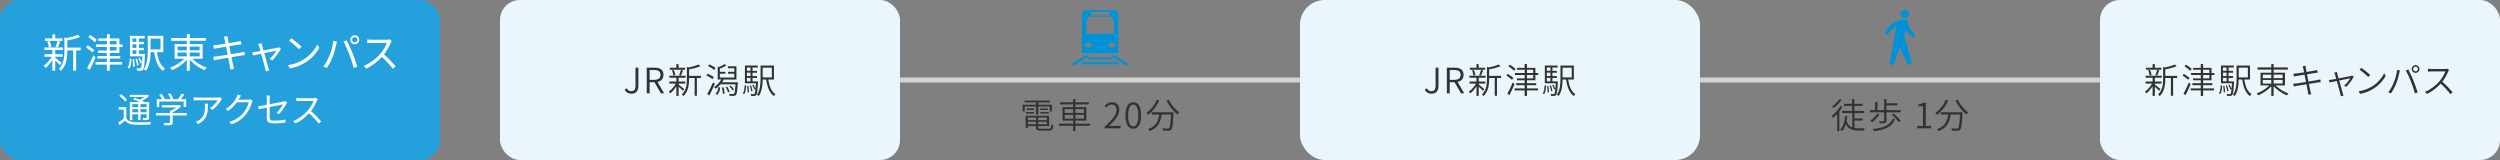 <?xml version="1.0" encoding="UTF-8"?>
<svg id="_レイヤー_2" data-name="レイヤー 2" xmlns="http://www.w3.org/2000/svg" viewBox="0 0 1000 64">
  <rect x="0" y="0" width="1000" height="64" fill="#808080" stroke="none"/>
  <defs>
    <style>
      .cls-1 {
        fill: #24a1dd;
      }

      .cls-1, .cls-2, .cls-3, .cls-4, .cls-5, .cls-6, .cls-7 {
        stroke-width: 0px;
      }

      .cls-2 {
        fill: #d3d3d3;
      }

      .cls-3 {
        fill-rule: evenodd;
      }

      .cls-3, .cls-4 {
        fill: #0092d8;
      }

      .cls-5 {
        fill: #ebf6fc;
      }

      .cls-6 {
        fill: #323232;
      }

      .cls-7 {
        fill: #fff;
      }
    </style>
  </defs>
  <g id="_1" data-name="1">
    <g>
      <rect class="cls-2" x="200" y="31" width="800" height="2"/>
      <g>
        <path class="cls-4" d="M445.59,4h-11.1c-.94,0-1.72.8-1.72,1.78v15.51h14.54V5.78c0-.98-.77-1.78-1.72-1.78ZM436.36,4.76h7.49v1.45h-7.49v-1.45ZM434.56,8.59c0-1.07.85-1.95,1.88-1.95h7.24c1.04,0,1.88.88,1.88,1.95v4.94h-11v-4.94ZM436.7,18.02c0,.49-.39.89-.86.89h-1.05c-.47,0-.86-.4-.86-.89v-.05c0-.49.39-.89.86-.89h1.05c.47,0,.86.4.86.89v.05ZM446.14,18.02c0,.49-.38.89-.86.89h-1.05c-.47,0-.86-.4-.86-.89v-.05c0-.49.39-.89.86-.89h1.05c.47,0,.86.4.86.89v.05Z"/>
        <polygon class="cls-4" points="429.97 26 428 26 434.06 22.12 436.03 22.12 429.97 26"/>
        <polygon class="cls-4" points="450.03 26 452 26 445.94 22.12 443.98 22.12 450.03 26"/>
        <polygon class="cls-4" points="446.74 24.86 433.26 24.86 432.05 25.73 447.95 25.73 446.74 24.86"/>
        <polygon class="cls-4" points="444.18 22.98 435.76 22.98 434.68 23.79 445.28 23.79 444.18 22.98"/>
      </g>
      <path class="cls-3" d="M756.8,26c-.26,0-.51-.11-.68-.31-.17-.19-.24-.45-.2-.7.61-3.43,2.58-14.4,2.58-14.4-1.34.76-2.25,1.6-3.13,2.91-.11.17-.29.28-.5.32-.2.03-.42-.01-.58-.13-.29-.21-.38-.6-.2-.92,2.53-4.48,5.86-5.09,8.27-4.9.27.02.5.22.55.48.48,2.4,1.49,3.88,2.88,5.3.15.15.22.36.2.56-.02.21-.12.4-.29.53-.29.22-.69.21-.97-.02-.89-.73-1.7-1.56-2.36-2.41l-.7,1.92s2.16,7.68,2.99,10.63c.08.27.02.55-.16.78-.18.22-.45.35-.74.35-.36,0-.7-.2-.84-.53-.76-1.62-2.99-6.41-2.99-6.41,0,0-1.7,4.71-2.31,6.38-.13.35-.46.58-.84.58h0ZM761.88,4c.94,0,1.7.73,1.71,1.64,0,.91-.76,1.65-1.7,1.65-.94,0-1.7-.73-1.71-1.64,0-.91.76-1.65,1.7-1.65h0Z"/>
      <g>
        <path class="cls-6" d="M414.42,42.58h-4.52v2h-.83v-2.69h5.35v-.92h-4.58v-.74h10.14v.74h-4.66v.92h5.46v2.69h-.87v-2h-4.59v3.25h-.9v-3.25ZM419.53,51.49c.76,0,.88-.25.97-1.69.21.14.55.27.81.32-.14,1.69-.45,2.12-1.72,2.12h-3.29c-1.48,0-1.91-.24-1.91-1.33v-.49h-3.26v.74h-.88v-4.83h9.41v4.09h-4.4v.5c0,.48.18.57,1.08.57h3.19ZM410.4,44.82h3.26v.62h-3.26v-.62ZM413.66,44.01h-3v-.62h3v.62ZM411.13,47.02v1.02h3.26v-1.02h-3.26ZM414.39,49.71v-1.02h-3.26v1.02h3.26ZM418.74,47.02h-3.47v1.02h3.47v-1.02ZM418.74,49.71v-1.02h-3.47v1.02h3.47ZM419.16,43.39v.62h-3.05v-.62h3.05ZM416.1,44.82h3.39v.62h-3.39v-.62Z"/>
        <path class="cls-6" d="M436,50.31h-5.83v2.1h-.92v-2.1h-5.72v-.85h5.72v-1.21h-4.24v-5.39h4.24v-1.09h-5.28v-.85h5.28v-1.27h.92v1.27h5.34v.85h-5.34v1.09h4.36v5.39h-4.36v1.21h5.83v.85ZM425.9,45.17h3.35v-1.53h-3.35v1.53ZM429.25,47.47v-1.54h-3.35v1.54h3.35ZM430.17,43.64v1.53h3.42v-1.53h-3.42ZM433.59,45.93h-3.42v1.54h3.42v-1.54Z"/>
        <path class="cls-6" d="M441.89,50.63c3.28-2.86,4.73-4.93,4.73-6.71,0-1.2-.63-2.12-1.95-2.12-.85,0-1.6.53-2.19,1.22l-.67-.64c.83-.9,1.71-1.5,2.98-1.5,1.82,0,2.94,1.18,2.94,3,0,2.07-1.62,4.19-4.13,6.54.55-.06,1.16-.08,1.68-.08h2.94v.98h-6.35v-.69Z"/>
        <path class="cls-6" d="M450.17,46.15c0-3.56,1.22-5.27,3.15-5.27s3.12,1.72,3.12,5.27-1.2,5.35-3.12,5.35-3.15-1.77-3.15-5.35ZM455.33,46.15c0-3-.81-4.34-2.02-4.34s-2.04,1.34-2.04,4.34.83,4.43,2.04,4.43,2.02-1.37,2.02-4.43Z"/>
        <path class="cls-6" d="M463.65,40.2c-.98,2.34-2.62,4.4-4.37,5.72-.15-.2-.56-.55-.78-.71,1.77-1.19,3.32-3.12,4.19-5.28l.97.28ZM469.41,44.9s0,.34-.01.48c-.21,4.33-.42,5.93-.9,6.44-.29.34-.57.42-1.05.46-.46.03-1.33.01-2.23-.04-.01-.27-.14-.66-.31-.91.94.08,1.84.1,2.16.1.29,0,.45-.03.59-.18.36-.35.57-1.78.76-5.44h-3.75c-.38,2.79-1.27,5.34-4.83,6.61-.13-.22-.39-.59-.59-.8,3.32-1.09,4.1-3.39,4.43-5.81h-2.96v-.91h8.7ZM467.48,39.89c.9,1.9,2.7,4.03,4.22,5.07-.24.2-.59.56-.77.83-1.53-1.22-3.31-3.47-4.33-5.53l.88-.36Z"/>
      </g>
      <g>
        <path class="cls-6" d="M737,42.72c-.35.63-.78,1.25-1.25,1.85v7.83h-.87v-6.82c-.55.6-1.12,1.15-1.68,1.6-.08-.18-.38-.62-.55-.81,1.3-.97,2.66-2.45,3.5-3.94l.84.29ZM736.66,39.95c-.8,1.18-2.12,2.47-3.31,3.29-.13-.18-.36-.52-.52-.66,1.09-.76,2.37-1.96,2.98-2.96l.84.32ZM741.82,51.21c.49.08,1.04.13,1.61.13.31,0,2,0,2.47-.01-.14.22-.27.63-.31.87h-2.23c-2.24,0-3.95-.45-5.03-2.52-.34,1.11-.84,2.02-1.54,2.75-.15-.15-.53-.45-.73-.59,1.26-1.19,1.76-3.08,1.95-5.46l.91.07c-.06.71-.15,1.37-.27,2,.48,1.42,1.29,2.16,2.28,2.55v-5.77h-4.05v-.85h3.95v-2.03h-3.21v-.83h3.21v-1.9h.88v1.9h3.31v.83h-3.31v2.03h3.96v.85h-3.87v2.16h3.28v.83h-3.28v3.01Z"/>
        <path class="cls-6" d="M760.3,44.06v.88h-5.73v3.33c0,.52-.11.77-.52.9-.39.15-1.08.15-2.17.15-.04-.27-.18-.59-.29-.85.84.03,1.57.03,1.79.03.22-.01.28-.07.28-.24v-3.32h-5.72v-.88h2.09v-3.32h.94v3.32h2.69v-4.44h.92v1.68h4.38v.85h-4.38v1.91h5.72ZM751.8,45.73c-.74,1.19-1.89,2.39-2.89,3.17-.2-.15-.6-.45-.83-.59,1.05-.71,2.12-1.78,2.79-2.87l.92.29ZM757.99,47.71c-1.13,2.93-3.88,4.24-8.42,4.76-.07-.27-.27-.64-.46-.88,4.34-.39,6.89-1.54,7.97-4.16l.91.28ZM757.43,45.44c1.06.84,2.27,2.05,2.82,2.91l-.8.52c-.5-.83-1.7-2.1-2.76-2.96l.74-.48Z"/>
        <path class="cls-6" d="M766.88,50.37h2.3v-7.86h-1.81v-.74c.88-.15,1.54-.38,2.07-.7h.87v9.3h2.09v.95h-5.52v-.95Z"/>
        <path class="cls-6" d="M779.24,40.2c-.98,2.34-2.62,4.4-4.37,5.72-.15-.2-.56-.55-.78-.71,1.77-1.19,3.32-3.12,4.19-5.28l.97.28ZM785,44.9s0,.34-.01.48c-.21,4.33-.42,5.93-.9,6.44-.29.34-.57.42-1.05.46-.46.03-1.33.01-2.23-.04-.01-.27-.14-.66-.31-.91.94.08,1.84.1,2.16.1.29,0,.45-.03.59-.18.36-.35.57-1.78.76-5.44h-3.75c-.38,2.79-1.27,5.34-4.83,6.61-.13-.22-.39-.59-.59-.8,3.32-1.09,4.1-3.39,4.43-5.81h-2.96v-.91h8.7ZM783.07,39.89c.9,1.9,2.7,4.03,4.22,5.07-.24.2-.59.56-.77.83-1.53-1.22-3.31-3.47-4.33-5.53l.88-.36Z"/>
      </g>
      <g>
        <rect class="cls-5" x="520" width="160" height="64" rx="9.88" ry="9.88"/>
        <g>
          <path class="cls-6" d="M569.88,35.91l.84-.59c.46.84,1.05,1.16,1.82,1.16,1.13,0,1.69-.64,1.69-2.23v-7.19h1.16v7.3c0,1.74-.78,3.14-2.76,3.14-1.26,0-2.17-.55-2.76-1.6Z"/>
          <path class="cls-6" d="M584.38,37.32l-2.56-4.43h-1.92v4.43h-1.16v-10.25h3.14c2.09,0,3.54.74,3.54,2.84,0,1.61-.94,2.55-2.38,2.87l2.65,4.54h-1.3ZM579.9,31.94h1.79c1.65,0,2.56-.66,2.56-2.03s-.91-1.9-2.56-1.9h-1.79v3.94Z"/>
          <path class="cls-6" d="M593.19,36.34c-.31-.36-1.09-1.11-1.69-1.65v3.66h-.91v-3.84c-.71,1.13-1.62,2.19-2.44,2.82-.15-.21-.43-.49-.63-.66,1.01-.67,2.16-1.98,2.86-3.24h-2.58v-.81h2.79v-1.53h-2.83v-.8h6.5v.8h-2.76v1.53h2.66v.81h-2.66v.36c.53.42,1.92,1.54,2.25,1.85l-.56.7ZM594.08,27.89h-6.14v-.8h2.63v-1.43h.91v1.43h2.59v.8ZM589.39,30.23c-.06-.56-.29-1.43-.56-2.09l.73-.17c.31.64.55,1.48.62,2.03l-.78.22ZM591.67,30.02c.27-.56.59-1.46.73-2.07l.85.21c-.27.71-.57,1.53-.84,2.05l-.74-.18ZM600.41,31.2h-1.62v7.09h-.9v-7.09h-2.23v.45c0,2.09-.27,4.86-2.23,6.79-.13-.21-.45-.52-.67-.64,1.82-1.75,2.02-4.17,2.02-6.16v-4.87l.71.22c1.47-.31,3.07-.76,3.96-1.2l.76.69c-1.19.53-2.97.97-4.55,1.27v2.59h4.75v.87Z"/>
          <path class="cls-6" d="M604.8,31.9c-.5-.46-1.5-1.2-2.26-1.74l.55-.63c.73.49,1.75,1.2,2.28,1.64l-.57.73ZM605.82,33.61c-.59,1.44-1.37,3.18-2.05,4.45l-.83-.59c.62-1.08,1.51-2.9,2.14-4.47l.73.6ZM605.64,28.3c-.5-.48-1.51-1.27-2.28-1.82l.59-.62c.76.5,1.78,1.25,2.28,1.71l-.59.73ZM610.8,32.11v1.18h3.68v.78h-3.68v1.3h4.38v.8h-4.38v2.2h-.94v-2.2h-4.03v-.8h4.03v-1.3h-3.36v-.78h3.36v-1.18h-3.11v-.76h3.11v-1.34h-3.89v-.81h3.89v-1.3h-3.05v-.76h3.05v-1.51h.94v1.51h3.36v2.06h1.15v.81h-1.15v2.1h-3.36ZM610.8,29.2h2.48v-1.3h-2.48v1.3ZM610.8,31.35h2.48v-1.34h-2.48v1.34Z"/>
          <path class="cls-6" d="M617.12,37.33c.5-.73.67-1.98.71-3.21l.6.11c-.07,1.26-.22,2.63-.77,3.4l-.55-.31ZM623.15,32.53s0,.27-.01.38c-.18,3.47-.34,4.69-.69,5.11-.21.24-.43.32-.76.35-.28.03-.78.01-1.29-.01-.03-.22-.1-.56-.22-.77.52.04.99.06,1.18.06s.31-.03.41-.14c.15-.2.28-.71.39-1.86l-.46.21c-.14-.5-.49-1.27-.84-1.83l.46-.18c.35.53.69,1.25.84,1.72.06-.59.11-1.32.17-2.25h-4.4v-7.1h5.13v.8h-2.09v1.32h1.79v.76h-1.79v1.33h1.79v.76h-1.79v1.37h2.19ZM618.73,27v1.32h1.44v-1.32h-1.44ZM620.17,29.07h-1.44v1.33h1.44v-1.33ZM618.73,32.53h1.44v-1.37h-1.44v1.37ZM619.32,34.34c.17.81.27,1.86.25,2.55l-.55.08c.03-.7-.07-1.74-.21-2.56l.5-.07ZM620.44,36.51c-.06-.6-.31-1.54-.57-2.26l.48-.11c.29.7.55,1.62.62,2.23l-.52.14ZM627.26,31.82c.41,2.63,1.27,4.83,2.9,5.85-.21.18-.5.52-.64.76-1.75-1.26-2.65-3.61-3.08-6.61h-1.4c-.03,2.09-.27,4.78-1.58,6.57-.15-.15-.53-.38-.74-.48,1.33-1.81,1.46-4.41,1.46-6.43v-5.28h5.36v5.62h-2.27ZM625.03,27.07v3.88h3.66v-3.88h-3.66Z"/>
        </g>
      </g>
      <rect class="cls-5" x="840" width="160" height="64" rx="8" ry="8"/>
      <rect class="cls-1" x="0" width="176" height="64" rx="8" ry="8"/>
      <g>
        <path class="cls-7" d="M23.9,25.99c-.34-.4-1.15-1.18-1.82-1.79v4.07h-1.15v-4.21c-.78,1.23-1.78,2.39-2.67,3.09-.19-.27-.54-.66-.8-.86,1.15-.75,2.42-2.19,3.22-3.6h-2.87v-1.01h3.12v-1.68h-3.17v-1.01h7.43v1.01h-3.1v1.68h2.98v1.01h-2.98v.38c.61.45,2.16,1.71,2.53,2.05l-.7.88ZM24.99,16.36h-7.01v-.99h2.95v-1.62h1.15v1.62h2.91v.99ZM19.56,18.96c-.06-.62-.32-1.58-.62-2.31l.93-.24c.34.72.61,1.66.69,2.27l-.99.27ZM22.19,18.71c.29-.64.66-1.63.8-2.32l1.09.26c-.3.8-.62,1.7-.93,2.27l-.96-.21ZM32.24,20.17h-1.79v8.04h-1.17v-8.04h-2.38v.4c0,2.38-.3,5.59-2.54,7.81-.14-.26-.58-.67-.85-.83,2.03-1.98,2.26-4.75,2.26-7v-5.57l.86.27c1.63-.35,3.43-.86,4.45-1.38l.96.88c-1.36.61-3.36,1.09-5.14,1.44v2.85h5.35v1.12Z"/>
        <path class="cls-7" d="M36.99,20.93c-.58-.51-1.75-1.38-2.59-1.98l.69-.82c.83.56,2.02,1.38,2.62,1.87l-.72.93ZM38.25,22.89c-.69,1.63-1.58,3.59-2.35,5.06l-1.06-.75c.7-1.22,1.74-3.28,2.48-5.07l.93.77ZM37.95,16.85c-.58-.54-1.76-1.46-2.62-2.08l.74-.8c.85.56,2.05,1.42,2.64,1.95l-.75.93ZM43.92,21.17v1.26h4.18v.99h-4.18v1.39h4.93v1.02h-4.93v2.45h-1.18v-2.45h-4.53v-1.02h4.53v-1.39h-3.76v-.99h3.76v-1.26h-3.51v-.96h3.51v-1.42h-4.37v-1.04h4.37v-1.41h-3.43v-.96h3.43v-1.68h1.18v1.68h3.83v2.37h1.26v1.04h-1.26v2.39h-3.83ZM43.92,17.75h2.71v-1.41h-2.71v1.41ZM43.92,20.21h2.71v-1.42h-2.71v1.42Z"/>
        <path class="cls-7" d="M51.06,27.08c.58-.82.77-2.24.82-3.65l.74.14c-.08,1.46-.26,2.99-.88,3.89l-.67-.38ZM58.01,21.56s0,.32-.02.48c-.21,3.94-.38,5.35-.78,5.83-.24.29-.5.38-.88.42-.32.03-.88.03-1.46,0-.03-.29-.13-.7-.27-.96.56.03,1.07.05,1.28.05s.34-.03.46-.16c.16-.21.3-.78.42-2.02l-.51.22c-.16-.58-.54-1.44-.93-2.08l.56-.21c.35.56.7,1.31.9,1.86.06-.64.11-1.44.18-2.45h-4.98v-8.2h5.89v1.01h-2.31v1.41h1.98v.94h-1.98v1.44h1.98v.96h-1.98v1.46h2.45ZM53,15.35v1.41h1.55v-1.41h-1.55ZM54.55,17.7h-1.55v1.44h1.55v-1.44ZM53,21.56h1.55v-1.46h-1.55v1.46ZM53.63,23.69c.18.93.29,2.11.27,2.9l-.67.11c.05-.8-.06-1.98-.22-2.93l.62-.08ZM54.83,26.17c-.06-.69-.34-1.76-.62-2.58l.58-.13c.34.8.61,1.86.67,2.55l-.62.16ZM62.75,20.85c.46,2.93,1.44,5.38,3.25,6.53-.26.24-.62.67-.8.98-2.02-1.44-3.01-4.11-3.52-7.51h-1.46c-.03,2.39-.32,5.46-1.79,7.48-.19-.21-.69-.5-.94-.61,1.49-2.07,1.62-5.04,1.62-7.35v-6.03h6.19v6.51h-2.54ZM60.22,15.44v4.31h3.99v-4.31h-3.99Z"/>
        <path class="cls-7" d="M76.91,23.49c1.46,1.5,3.73,2.88,5.78,3.57-.29.24-.66.69-.83,1.02-2.08-.83-4.42-2.42-5.95-4.15v4.35h-1.2v-4.31c-1.52,1.71-3.79,3.23-5.83,4.07-.19-.3-.54-.75-.83-.99,2.02-.7,4.24-2.08,5.67-3.57h-3.87v-5.83h4.87v-1.34h-6.26v-1.12h6.26v-1.5h1.2v1.5h6.42v1.12h-6.42v1.34h5.14v5.83h-4.13ZM70.99,20.13h3.71v-1.52h-3.71v1.52ZM70.99,22.57h3.71v-1.55h-3.71v1.55ZM75.9,18.61v1.52h3.94v-1.52h-3.94ZM79.84,21.01h-3.94v1.55h3.94v-1.55Z"/>
        <path class="cls-7" d="M97.97,22.02c-.34.03-.85.11-1.44.21-.88.14-2.37.38-3.94.62.32,1.57.58,2.85.66,3.22.11.46.24,1.01.38,1.46l-1.46.27c-.08-.54-.13-1.02-.24-1.5-.06-.35-.32-1.65-.62-3.23-1.81.3-3.52.59-4.31.74-.62.1-1.06.19-1.41.29l-.29-1.39c.37-.02.99-.08,1.41-.14.8-.11,2.55-.38,4.37-.67l-.64-3.22c-1.52.24-2.91.46-3.52.58-.51.08-.94.18-1.3.27l-.27-1.44c.4-.02.82-.05,1.33-.11.62-.06,2.02-.27,3.52-.51-.18-.86-.29-1.49-.34-1.68-.08-.42-.19-.77-.3-1.09l1.44-.26c.02.3.1.75.14,1.1.03.18.14.83.34,1.73,1.55-.26,3.03-.5,3.7-.62.46-.08.86-.19,1.14-.27l.27,1.34c-.24.03-.74.1-1.15.16-.74.11-2.19.35-3.73.59l.64,3.22c1.63-.27,3.15-.53,3.95-.67.61-.13,1.06-.22,1.39-.32l.27,1.34Z"/>
        <path class="cls-7" d="M112.35,19.48c-.67,1.36-2.32,3.6-3.41,4.67l-1.14-.56c.99-.86,2.21-2.34,2.75-3.3-.37.06-2.64.51-4.85.96.64,2.3,1.42,5.14,1.63,5.83.1.3.26.8.35,1.09l-1.36.35c-.05-.35-.13-.77-.24-1.15-.21-.72-.98-3.57-1.6-5.86-1.5.3-2.82.56-3.25.66l-.32-1.22c.45-.03.85-.1,1.33-.18.22-.03.98-.18,1.95-.35-.24-.85-.43-1.54-.53-1.84-.11-.4-.24-.72-.37-.96l1.36-.34c.05.27.13.62.22,1.02l.51,1.89c2.27-.43,4.99-.96,5.54-1.09.19-.05.45-.11.61-.19l.8.56Z"/>
        <path class="cls-7" d="M121.56,23.73c2.46-1.55,4.42-3.92,5.35-5.89l.77,1.36c-1.1,2-2.96,4.18-5.38,5.68-1.6,1.02-3.62,2-6.29,2.5l-.85-1.31c2.8-.42,4.88-1.39,6.4-2.34ZM120.62,18.66l-1.01,1.01c-.8-.83-2.8-2.54-3.99-3.35l.91-.98c1.14.75,3.19,2.42,4.08,3.31Z"/>
        <path class="cls-7" d="M133.37,16.34l1.42.29c-.1.35-.22.82-.29,1.17-.22.99-.78,3.36-1.46,4.99-.59,1.47-1.46,3.12-2.35,4.4l-1.36-.58c1.01-1.33,1.9-3.01,2.46-4.35.69-1.65,1.36-4.08,1.57-5.92ZM137.36,16.6l1.3-.43c.64,1.15,1.66,3.36,2.34,5.06.66,1.58,1.5,4.03,1.92,5.47l-1.42.46c-.4-1.63-1.14-3.79-1.81-5.51-.64-1.65-1.62-3.87-2.32-5.06ZM141.89,14.11c.99,0,1.81.82,1.81,1.81s-.82,1.79-1.81,1.79-1.78-.8-1.78-1.79.8-1.81,1.78-1.81ZM141.89,16.98c.59,0,1.07-.48,1.07-1.06s-.48-1.07-1.07-1.07-1.04.5-1.04,1.07.46,1.06,1.04,1.06Z"/>
        <path class="cls-7" d="M156.69,16.37c-.1.13-.3.48-.4.7-.54,1.38-1.55,3.25-2.69,4.69,1.68,1.44,3.63,3.52,4.67,4.77l-1.12.98c-1.07-1.41-2.77-3.3-4.4-4.75-1.71,1.84-3.87,3.6-6.24,4.67l-1.02-1.07c2.58-1.01,4.95-2.91,6.59-4.75,1.09-1.23,2.26-3.14,2.66-4.45h-6.24c-.56,0-1.44.06-1.62.08v-1.46c.22.03,1.14.11,1.62.11h6.18c.53,0,.94-.06,1.2-.14l.82.62Z"/>
        <path class="cls-7" d="M50.5,47.34c.67,1.05,1.88,1.51,3.52,1.57,1.53.07,4.72.03,6.39-.08-.11.24-.27.71-.32,1.02-1.56.07-4.52.1-6.07.03-1.84-.07-3.1-.56-3.95-1.67-.71.62-1.46,1.22-2.26,1.81l-.5-1.01c.67-.42,1.47-1.01,2.19-1.58v-3.6h-2.02v-.98h3.03v4.5ZM50.03,40.65c-.43-.69-1.44-1.67-2.33-2.33l.73-.64c.88.63,1.92,1.57,2.37,2.26l-.77.71ZM52.92,48.06h-.98v-7.2h3.99c-.83-.41-1.82-.85-2.66-1.16l.66-.59c.6.21,1.29.49,1.95.77.67-.29,1.36-.7,1.92-1.11h-5.84v-.83h6.84l.2-.06.64.49c-.74.7-1.79,1.4-2.83,1.92.41.2.77.39,1.08.56h1.76v6.16c0,.5-.11.76-.48.91-.36.14-.95.15-1.89.15-.04-.25-.17-.62-.29-.85.66.03,1.26.01,1.43.01.18,0,.24-.06.24-.24v-1.27h-2.44v2.27h-.94v-2.27h-2.35v2.33ZM52.92,41.66v1.23h2.35v-1.23h-2.35ZM55.27,44.93v-1.27h-2.35v1.27h2.35ZM58.65,41.66h-2.44v1.23h2.44v-1.23ZM58.65,44.93v-1.27h-2.44v1.27h2.44Z"/>
        <path class="cls-7" d="M74.72,46.18h-5.65v2.73c0,.62-.17.92-.67,1.08-.5.15-1.3.17-2.58.17-.07-.29-.28-.73-.43-.99,1.06.03,2.02.03,2.28.01.29-.01.36-.08.36-.29v-2.7h-5.6v-.97h5.6v-1.01h.53c.69-.34,1.4-.78,1.98-1.23h-5.79v-.92h6.84l.21-.06.67.5c-.87.9-2.17,1.78-3.4,2.37v.35h5.65v.97ZM63.7,42.78h-.99v-3.1h2.14c-.27-.52-.76-1.23-1.18-1.75l.87-.39c.52.57,1.09,1.37,1.34,1.91l-.48.24h2.86c-.17-.59-.6-1.43-1.02-2.05l.9-.34c.48.66.95,1.55,1.13,2.14l-.6.24h2.48c.53-.64,1.15-1.57,1.5-2.23l1.08.36c-.43.63-.95,1.3-1.43,1.86h2.17v3.1h-1.01v-2.17h-9.76v2.17Z"/>
        <path class="cls-7" d="M88.78,39.61c-.1.14-.28.35-.38.5-.56.95-1.89,2.76-3.49,3.87l-.92-.74c1.29-.76,2.61-2.27,3.05-3.14h-7.97c-.52,0-1.04.03-1.6.08v-1.26c.49.06,1.08.11,1.6.11h8.04c.27,0,.77-.04.98-.08l.69.66ZM83.19,41.46c0,3.8-.34,6.36-3.91,8.14l-1.02-.84c.38-.13.85-.35,1.25-.62,2.17-1.33,2.48-3.33,2.48-5.67,0-.34-.01-.64-.06-1.01h1.26Z"/>
        <path class="cls-7" d="M101.08,40.33c-.11.2-.25.52-.34.74-.38,1.4-1.23,3.31-2.48,4.82-1.27,1.56-2.94,2.84-5.57,3.81l-1.01-.91c2.56-.76,4.31-2.03,5.59-3.52,1.09-1.29,1.95-3.1,2.23-4.37h-4.73c-.84,1.18-2.02,2.42-3.54,3.45l-.97-.73c2.42-1.44,3.8-3.47,4.4-4.73.15-.24.35-.74.43-1.11l1.3.43c-.24.36-.49.83-.63,1.09-.1.2-.21.39-.34.59h3.81c.38,0,.69-.04.91-.13l.94.56Z"/>
        <path class="cls-7" d="M110.66,45.07c1.05-.95,2.07-2.49,2.49-3.33-.24.06-2.82.57-5.29,1.08v4.16c0,.97.35,1.27,2.03,1.27s2.97-.14,4.37-.41l-.06,1.21c-1.25.17-2.65.28-4.4.28-2.61,0-3.08-.67-3.08-2.06v-4.23c-1.41.28-2.66.55-3.22.67l-.22-1.18c.63-.08,1.96-.32,3.45-.6v-2.4c0-.42-.03-.88-.1-1.29h1.33c-.07.41-.1.88-.1,1.29v2.19c2.38-.46,4.83-.97,5.42-1.09.31-.07.57-.15.74-.25l.83.64c-.1.14-.25.38-.35.56-.64,1.16-1.74,2.91-2.86,4.08l-.98-.59Z"/>
        <path class="cls-7" d="M127.08,39.71c-.08.11-.27.42-.35.62-.48,1.2-1.36,2.84-2.35,4.1,1.47,1.26,3.18,3.08,4.09,4.17l-.98.85c-.94-1.23-2.42-2.89-3.85-4.16-1.5,1.61-3.39,3.15-5.46,4.09l-.9-.94c2.25-.88,4.33-2.55,5.77-4.16.95-1.08,1.98-2.75,2.33-3.89h-5.46c-.49,0-1.26.06-1.41.07v-1.27c.2.03.99.1,1.41.1h5.41c.46,0,.83-.06,1.05-.13l.71.55Z"/>
      </g>
      <rect class="cls-5" x="200" width="160" height="64" rx="8" ry="8"/>
      <g>
        <path class="cls-6" d="M863.64,36.34c-.31-.36-1.09-1.11-1.69-1.65v3.66h-.91v-3.84c-.71,1.13-1.62,2.19-2.44,2.82-.15-.21-.43-.49-.63-.66,1.01-.67,2.16-1.98,2.86-3.24h-2.58v-.81h2.79v-1.53h-2.83v-.8h6.5v.8h-2.76v1.53h2.66v.81h-2.66v.36c.53.42,1.92,1.54,2.25,1.85l-.56.7ZM864.54,27.89h-6.14v-.8h2.63v-1.43h.91v1.43h2.59v.8ZM859.85,30.23c-.06-.56-.29-1.43-.56-2.09l.73-.17c.31.64.55,1.48.62,2.03l-.78.22ZM862.13,30.02c.27-.56.59-1.46.73-2.07l.85.21c-.27.71-.57,1.53-.84,2.05l-.74-.18ZM870.87,31.2h-1.62v7.09h-.9v-7.09h-2.23v.45c0,2.09-.27,4.86-2.23,6.79-.13-.21-.45-.52-.67-.64,1.82-1.75,2.02-4.17,2.02-6.16v-4.87l.71.22c1.47-.31,3.07-.76,3.96-1.2l.76.69c-1.19.53-2.97.97-4.55,1.27v2.59h4.75v.87Z"/>
        <path class="cls-6" d="M875.26,31.9c-.5-.46-1.5-1.2-2.26-1.74l.55-.63c.73.49,1.75,1.2,2.28,1.64l-.57.73ZM876.28,33.61c-.59,1.44-1.37,3.18-2.05,4.45l-.83-.59c.62-1.08,1.51-2.9,2.14-4.47l.73.6ZM876.1,28.3c-.5-.48-1.51-1.27-2.28-1.82l.59-.62c.76.5,1.78,1.25,2.28,1.71l-.59.73ZM881.25,32.11v1.18h3.68v.78h-3.68v1.3h4.38v.8h-4.38v2.2h-.94v-2.2h-4.03v-.8h4.03v-1.3h-3.36v-.78h3.36v-1.18h-3.11v-.76h3.11v-1.34h-3.89v-.81h3.89v-1.3h-3.05v-.76h3.05v-1.51h.94v1.51h3.36v2.06h1.15v.81h-1.15v2.1h-3.36ZM881.25,29.2h2.48v-1.3h-2.48v1.3ZM881.25,31.35h2.48v-1.34h-2.48v1.34Z"/>
        <path class="cls-6" d="M887.57,37.33c.5-.73.67-1.98.71-3.21l.6.11c-.07,1.26-.22,2.63-.77,3.4l-.55-.31ZM893.61,32.53s0,.27-.01.38c-.18,3.47-.34,4.69-.69,5.11-.21.24-.43.32-.76.35-.28.03-.78.01-1.29-.01-.03-.22-.1-.56-.22-.77.52.04.99.06,1.18.06s.31-.03.41-.14c.15-.2.28-.71.39-1.86l-.46.21c-.14-.5-.49-1.27-.84-1.83l.46-.18c.35.53.69,1.25.84,1.72.06-.59.11-1.32.17-2.25h-4.4v-7.1h5.13v.8h-2.09v1.32h1.79v.76h-1.79v1.33h1.79v.76h-1.79v1.37h2.19ZM889.18,27v1.32h1.44v-1.32h-1.44ZM890.63,29.07h-1.44v1.33h1.44v-1.33ZM889.18,32.53h1.44v-1.37h-1.44v1.37ZM889.77,34.34c.17.81.27,1.86.25,2.55l-.55.08c.03-.7-.07-1.74-.21-2.56l.5-.07ZM890.89,36.51c-.06-.6-.31-1.54-.57-2.26l.48-.11c.29.7.55,1.62.62,2.23l-.52.14ZM897.71,31.82c.41,2.63,1.27,4.83,2.9,5.85-.21.18-.5.52-.64.76-1.75-1.26-2.65-3.61-3.08-6.61h-1.4c-.03,2.09-.27,4.78-1.58,6.57-.15-.15-.53-.38-.74-.48,1.33-1.81,1.46-4.41,1.46-6.43v-5.28h5.37v5.62h-2.27ZM895.49,27.07v3.88h3.66v-3.88h-3.66Z"/>
        <path class="cls-6" d="M910.26,34.15c1.27,1.36,3.33,2.62,5.15,3.22-.22.18-.5.55-.64.8-1.85-.73-3.96-2.16-5.32-3.7v3.89h-.94v-3.85c-1.34,1.53-3.42,2.89-5.21,3.63-.14-.24-.42-.6-.64-.77,1.78-.63,3.78-1.88,5.06-3.22h-3.5v-5.06h4.3v-1.25h-5.52v-.88h5.52v-1.33h.94v1.33h5.67v.88h-5.67v1.25h4.54v5.06h-3.73ZM905.12,31.27h3.39v-1.41h-3.39v1.41ZM905.12,33.43h3.39v-1.44h-3.39v1.44ZM909.45,29.85v1.41h3.6v-1.41h-3.6ZM913.05,31.98h-3.6v1.44h3.6v-1.44Z"/>
        <path class="cls-6" d="M928.31,32.82c-.28.03-.7.1-1.23.18l-3.52.57c.29,1.4.52,2.56.59,2.86.1.41.2.87.34,1.26l-1.15.21c-.07-.46-.11-.88-.21-1.29-.06-.29-.28-1.46-.56-2.89-1.61.27-3.15.52-3.84.64-.53.1-.91.17-1.2.25l-.24-1.11c.32-.01.84-.07,1.2-.11.71-.1,2.27-.34,3.89-.6l-.57-2.91c-1.34.21-2.59.41-3.14.5-.45.08-.81.15-1.11.22l-.22-1.13c.34-.01.7-.04,1.15-.08.56-.06,1.81-.25,3.14-.46-.15-.78-.28-1.36-.31-1.51-.07-.35-.17-.66-.25-.94l1.12-.2c.01.27.08.64.13.95.01.14.14.73.29,1.54,1.39-.22,2.7-.45,3.32-.56.41-.07.73-.15.95-.22l.21,1.06c-.2.01-.59.08-.95.14l-3.35.53.59,2.9c1.44-.24,2.8-.48,3.52-.6.55-.1.92-.18,1.2-.27l.21,1.05Z"/>
        <path class="cls-6" d="M941.49,30.68c-.57,1.19-2.03,3.12-2.98,4.05l-.88-.45c.9-.77,1.98-2.09,2.47-2.96-.32.06-2.41.48-4.43.88.56,2.03,1.26,4.55,1.44,5.14.08.27.21.67.31.92l-1.08.28c-.03-.31-.1-.64-.2-.98-.18-.62-.87-3.15-1.41-5.17-1.36.27-2.54.5-2.9.59l-.25-.97c.39-.03.73-.08,1.13-.15.21-.03.9-.15,1.78-.32-.21-.78-.39-1.4-.48-1.67-.1-.35-.2-.6-.31-.81l1.06-.27c.04.22.11.52.2.87l.46,1.69c2.02-.38,4.48-.85,4.94-.95.15-.04.36-.1.49-.17l.63.43Z"/>
        <path class="cls-6" d="M949.06,34.43c2.13-1.34,3.81-3.42,4.61-5.11l.6,1.06c-.94,1.71-2.54,3.61-4.62,4.93-1.4.9-3.17,1.78-5.58,2.23l-.64-1.02c2.49-.38,4.31-1.25,5.63-2.09ZM948.08,30.01l-.77.78c-.7-.71-2.44-2.21-3.49-2.91l.71-.76c.99.66,2.79,2.11,3.54,2.89Z"/>
        <path class="cls-6" d="M958.86,27.96l1.11.22c-.08.29-.17.66-.24.95-.18.85-.67,2.96-1.29,4.41-.52,1.27-1.26,2.68-2.06,3.82l-1.05-.45c.88-1.18,1.67-2.65,2.14-3.8.62-1.43,1.2-3.59,1.39-5.17ZM962.34,28.16l.99-.35c.55,1.01,1.44,2.9,2.04,4.41.57,1.4,1.32,3.53,1.69,4.78l-1.11.35c-.35-1.39-1.02-3.31-1.6-4.79-.57-1.44-1.43-3.36-2.03-4.4ZM966.22,26.06c.85,0,1.56.7,1.56,1.56s-.7,1.54-1.56,1.54-1.55-.69-1.55-1.54.69-1.56,1.55-1.56ZM966.22,28.55c.52,0,.95-.42.95-.94s-.43-.95-.95-.95-.95.43-.95.95.42.94.95.94Z"/>
        <path class="cls-6" d="M979.63,27.98c-.08.1-.25.39-.32.56-.48,1.22-1.39,2.91-2.38,4.16,1.48,1.27,3.19,3.08,4.12,4.2l-.87.76c-.94-1.23-2.47-2.91-3.91-4.2-1.51,1.62-3.4,3.17-5.5,4.12l-.8-.83c2.27-.88,4.31-2.55,5.78-4.19.95-1.08,2-2.79,2.37-3.99h-5.59c-.49,0-1.25.06-1.37.07v-1.13c.15.03.94.08,1.37.08h5.49c.42,0,.77-.04.98-.1l.63.49Z"/>
      </g>
      <g>
        <path class="cls-6" d="M249.84,35.91l.84-.59c.46.84,1.05,1.16,1.82,1.16,1.13,0,1.69-.64,1.69-2.23v-7.19h1.16v7.3c0,1.74-.78,3.14-2.76,3.14-1.26,0-2.17-.55-2.76-1.6Z"/>
        <path class="cls-6" d="M264.34,37.32l-2.56-4.43h-1.92v4.43h-1.16v-10.25h3.14c2.09,0,3.54.74,3.54,2.84,0,1.61-.94,2.55-2.38,2.87l2.65,4.54h-1.3ZM259.86,31.94h1.79c1.65,0,2.56-.66,2.56-2.03s-.91-1.9-2.56-1.9h-1.79v3.94Z"/>
        <path class="cls-6" d="M273.15,36.34c-.31-.36-1.09-1.11-1.69-1.65v3.66h-.91v-3.84c-.71,1.13-1.62,2.19-2.44,2.82-.15-.21-.43-.49-.63-.66,1.01-.67,2.16-1.98,2.86-3.24h-2.58v-.81h2.79v-1.53h-2.83v-.8h6.5v.8h-2.76v1.53h2.66v.81h-2.66v.36c.53.42,1.92,1.54,2.25,1.85l-.56.7ZM274.04,27.89h-6.14v-.8h2.63v-1.43h.91v1.43h2.59v.8ZM269.35,30.23c-.06-.56-.29-1.43-.56-2.09l.73-.17c.31.64.55,1.48.62,2.03l-.78.22ZM271.64,30.02c.27-.56.59-1.46.73-2.07l.85.21c-.27.71-.57,1.53-.84,2.05l-.74-.18ZM280.38,31.2h-1.62v7.09h-.9v-7.09h-2.23v.45c0,2.09-.27,4.86-2.23,6.79-.13-.21-.45-.52-.67-.64,1.82-1.75,2.02-4.17,2.02-6.16v-4.87l.71.22c1.47-.31,3.07-.76,3.96-1.2l.76.69c-1.19.53-2.97.97-4.55,1.27v2.59h4.75v.87Z"/>
        <path class="cls-6" d="M285.01,31.65c-.55-.46-1.61-1.09-2.49-1.47l.5-.69c.88.34,1.98.92,2.51,1.37l-.52.78ZM285.95,33.51c-.64,1.53-1.51,3.35-2.23,4.65l-.84-.55c.67-1.11,1.62-3.01,2.34-4.64l.73.53ZM285.69,27.98c-.53-.49-1.58-1.16-2.47-1.55l.53-.69c.87.38,1.95,1.01,2.47,1.5l-.53.74ZM295.15,32.89s-.01.29-.03.42c-.18,3.12-.38,4.27-.76,4.69-.22.24-.46.32-.85.35-.34.03-1.01.01-1.68-.01-.01-.24-.11-.57-.24-.8.67.06,1.32.07,1.55.07s.36-.03.48-.14c.25-.27.43-1.26.59-3.74h-6.02c-.57.69-1.22,1.29-1.85,1.77-.14-.15-.49-.5-.67-.67,1.08-.71,2.13-1.82,2.83-3.04h-1.41v-5.18l.59.2c.76-.35,1.64-.83,2.2-1.19l.64.62c-.78.48-1.79.94-2.59,1.26v1.22h2.21v.77h-2.21v1.51h5.77v-1.51h-2.48v-.77h2.48v-1.44h-2.55v-.77h3.43v5.29h-5.07c-.2.38-.42.74-.67,1.11h6.32ZM286.2,37.52c.71-.59,1.05-1.64,1.21-2.7l.71.17c-.17,1.15-.48,2.31-1.29,2.97l-.63-.43ZM289.45,34.94c.22.78.36,1.84.36,2.51l-.71.1c.01-.67-.11-1.69-.32-2.51l.67-.1ZM290.85,34.63c.43.63.84,1.5,1.02,2.06l-.63.24c-.17-.56-.59-1.43-.99-2.1l.6-.2ZM293.12,36.23c-.28-.48-.85-1.18-1.37-1.67l.49-.34c.56.5,1.13,1.18,1.41,1.62l-.53.38Z"/>
        <path class="cls-6" d="M297.15,37.33c.5-.73.67-1.98.71-3.21l.6.11c-.07,1.26-.22,2.63-.77,3.4l-.55-.31ZM303.19,32.53s0,.27-.01.38c-.18,3.47-.34,4.69-.69,5.11-.21.24-.43.32-.76.35-.28.03-.78.01-1.29-.01-.03-.22-.1-.56-.22-.77.52.04.99.06,1.18.06s.31-.03.41-.14c.15-.2.28-.71.39-1.86l-.46.21c-.14-.5-.49-1.27-.84-1.83l.46-.18c.35.53.69,1.25.84,1.72.06-.59.11-1.32.17-2.25h-4.4v-7.1h5.13v.8h-2.09v1.32h1.79v.76h-1.79v1.33h1.79v.76h-1.79v1.37h2.19ZM298.77,27v1.32h1.44v-1.32h-1.44ZM300.21,29.07h-1.44v1.33h1.44v-1.33ZM298.77,32.53h1.44v-1.37h-1.44v1.37ZM299.35,34.34c.17.81.27,1.86.25,2.55l-.55.08c.03-.7-.07-1.74-.21-2.56l.5-.07ZM300.47,36.51c-.06-.6-.31-1.54-.57-2.26l.48-.11c.29.7.55,1.62.62,2.23l-.52.14ZM307.3,31.82c.41,2.63,1.27,4.83,2.9,5.85-.21.18-.5.52-.64.76-1.75-1.26-2.65-3.61-3.08-6.61h-1.4c-.03,2.09-.27,4.78-1.58,6.57-.15-.15-.53-.38-.74-.48,1.33-1.81,1.46-4.41,1.46-6.43v-5.28h5.36v5.62h-2.27ZM305.07,27.07v3.88h3.66v-3.88h-3.66Z"/>
      </g>
    </g>
  </g>
</svg>